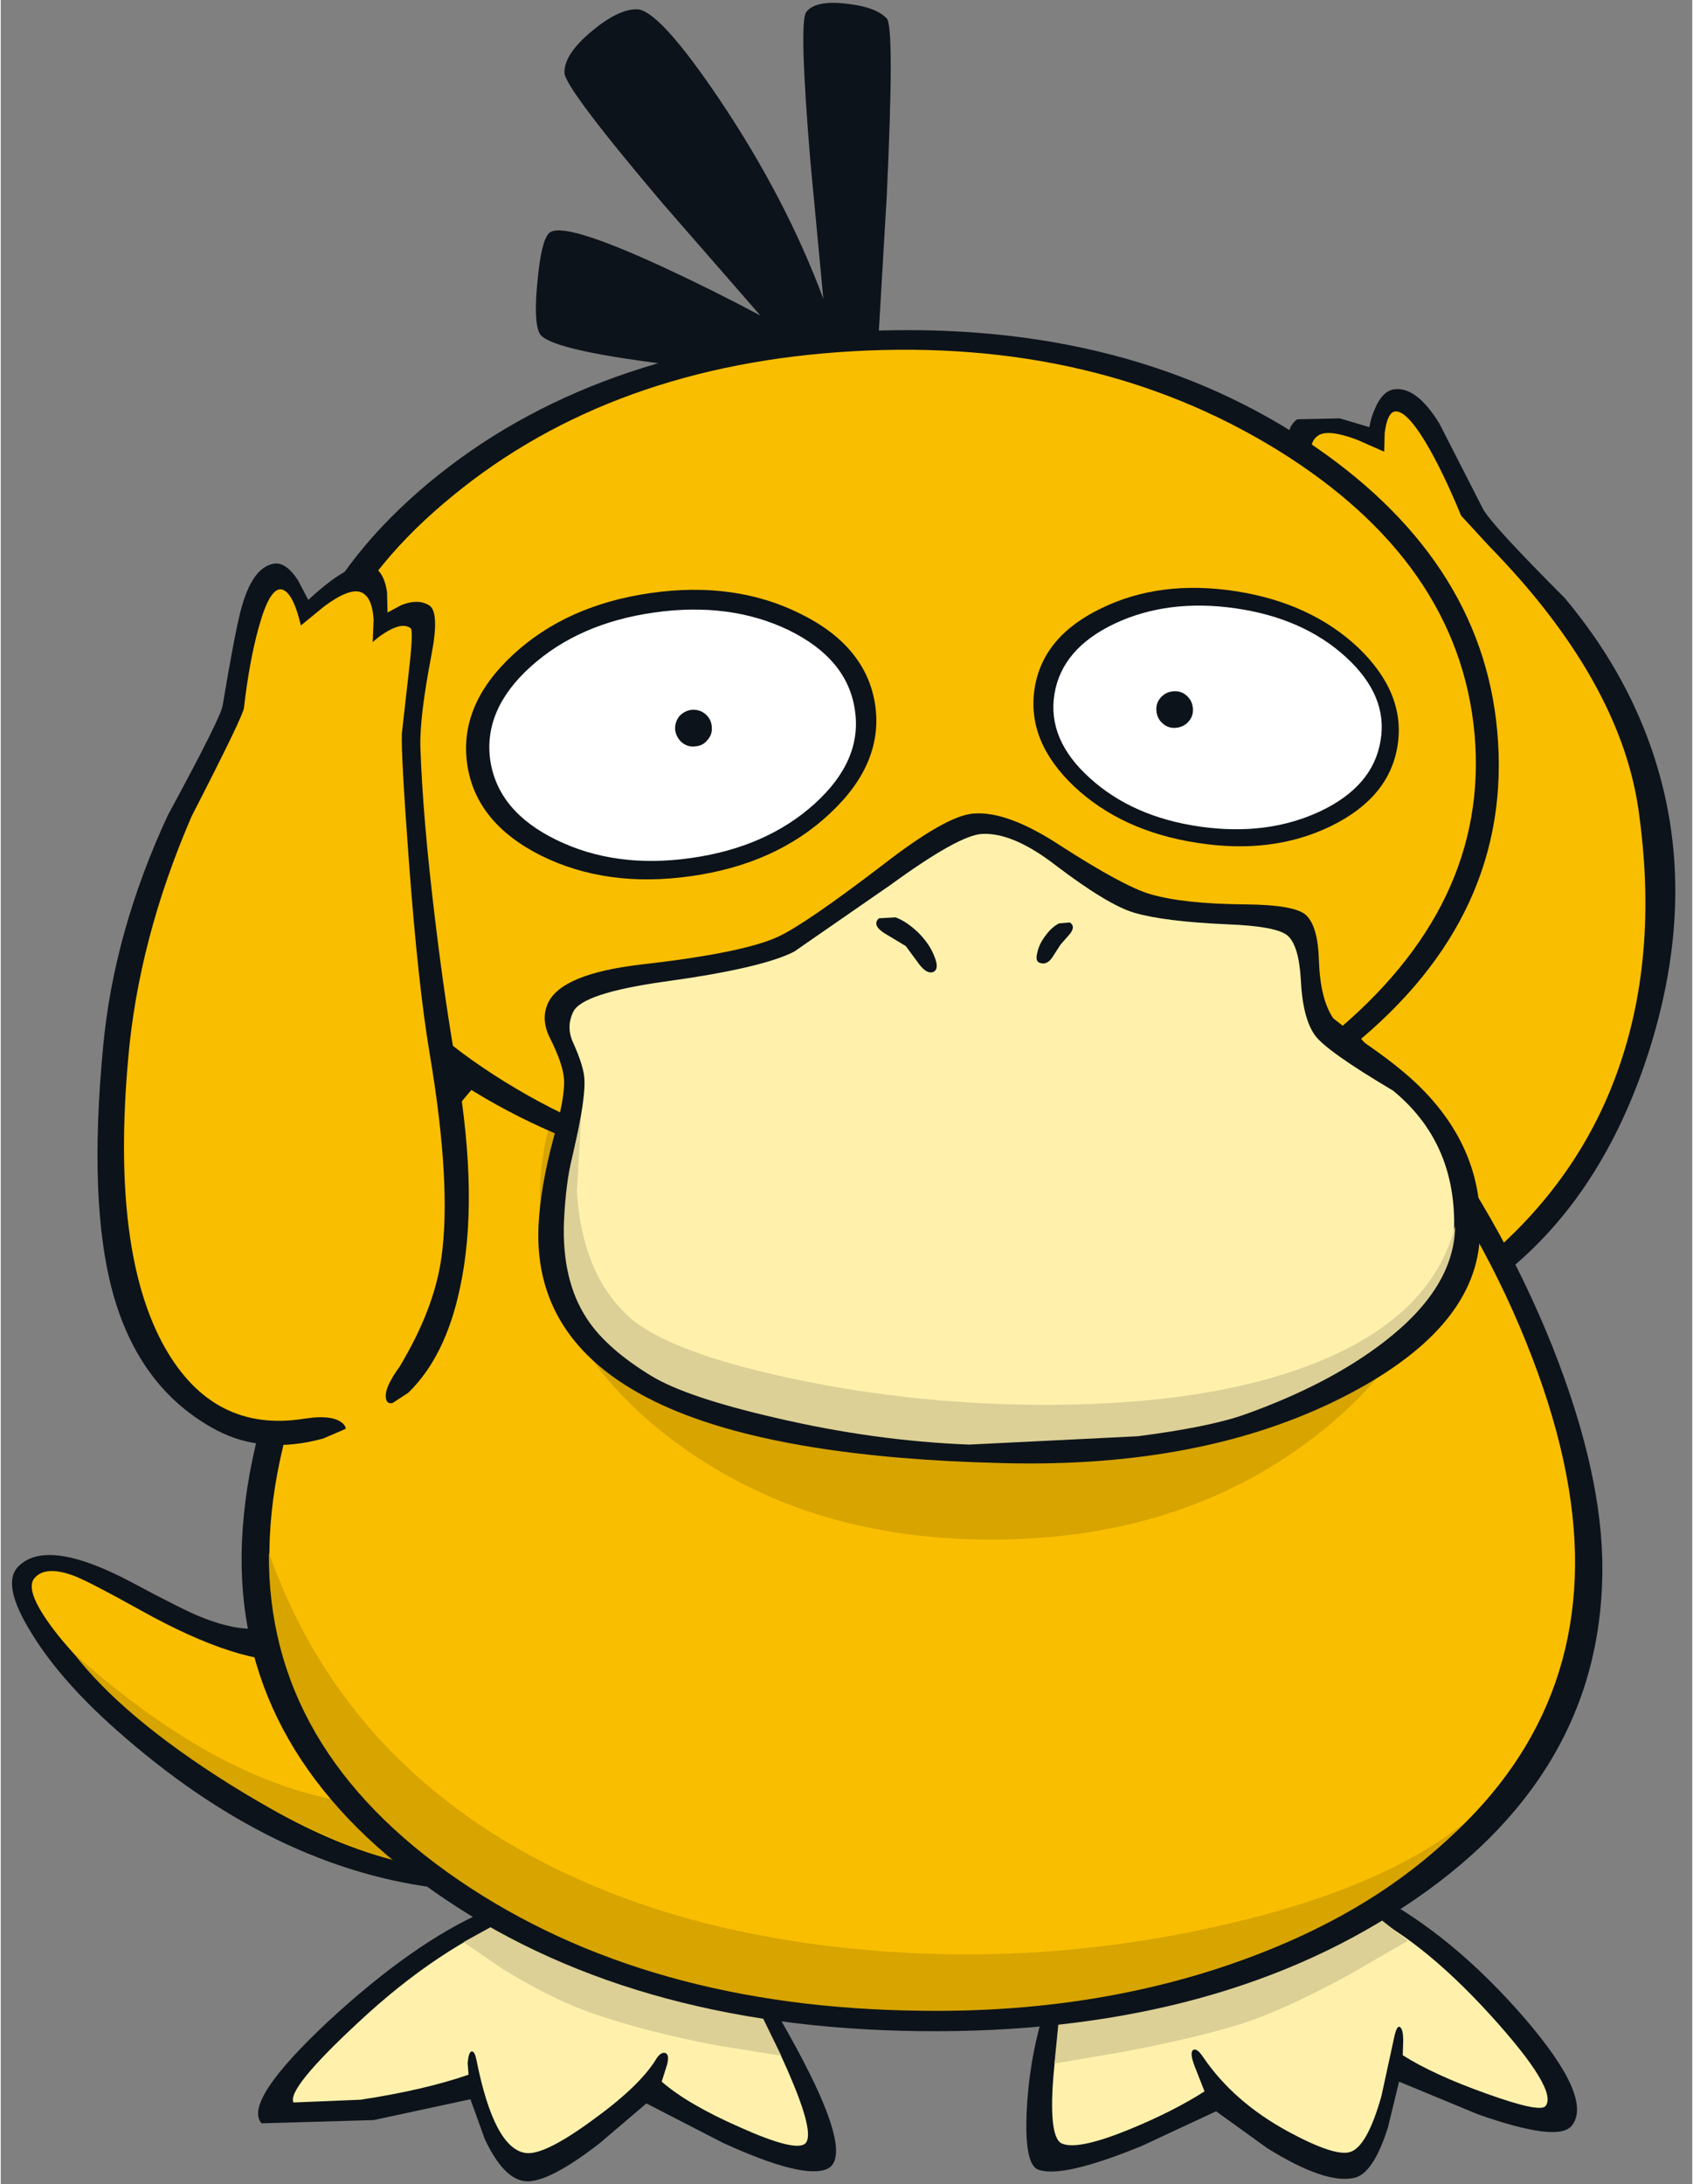 <svg xmlns="http://www.w3.org/2000/svg" version="1.1" width="183px" height="236px" viewBox="-1.25 -0.3 182.6 235.7"><rect x="-1.25" y="-0.3" width="182.6" height="235.7" fill="#808080" stroke="none"/><g><path fill="#0d131a" d="M83.2 40.2 L70.55 39.0 Q57.7 37.4 56.9 35.65 56.25 34.3 56.7 29.95 57.1 25.65 57.95 24.85 59.35 23.5 70.2 28.5 75.6 31.0 80.75 33.75 L70.2 21.65 Q59.65 9.2 59.6 7.55 59.55 5.6 62.45 3.15 65.35 0.7 67.4 0.7 69.8 0.7 76.45 10.6 83.55 21.2 87.55 31.95 L86.15 17.1 Q84.9 2.05 85.7 1.0 86.7 -0.3 90.05 0.1 93.25 0.45 94.4 1.7 95.25 2.6 94.4 20.75 L93.35 38.7 83.2 40.2"/><path fill="#0d131a" d="M144.8 234.75 Q141.7 235.4 135.5 231.55 L129.95 227.55 121.9 231.3 Q113.35 234.8 110.75 233.85 109.25 233.3 109.5 227.6 109.75 222.3 111.15 217.5 L148.4 204.85 Q156.15 209.3 163.25 217.5 170.7 226.15 168.35 229.1 166.9 230.95 158.15 227.85 L149.7 224.35 148.5 229.3 Q146.9 234.35 144.8 234.75"/><path fill="#fff1ac" d="M149.2 219.45 L147.8 225.9 Q146.25 231.4 144.4 231.95 142.75 232.45 137.75 229.75 131.85 226.55 128.55 221.7 127.85 220.65 127.45 220.95 127.1 221.25 127.6 222.6 L128.7 225.4 Q125.35 227.55 120.6 229.5 115.1 231.75 113.35 231.05 112.0 230.55 112.3 225.0 112.6 219.8 113.85 215.45 L145.0 205.7 Q151.8 208.65 159.55 217.15 166.95 225.3 165.5 227.0 164.85 227.7 159.15 225.65 153.4 223.6 150.1 221.5 L150.15 219.9 Q150.15 218.8 149.85 218.5 149.5 218.15 149.2 219.45"/><path fill="#dcd096" d="M132.55 218.15 Q127.55 219.7 119.55 221.2 L112.5 222.4 112.95 217.85 146.2 205.65 150.65 209.15 144.25 212.85 Q136.95 216.8 132.55 218.15"/><path fill="#0d131a" d="M82.15 216.3 Q86.0 222.9 87.55 226.7 90.05 232.75 88.0 233.75 85.45 234.95 76.7 230.95 L68.45 226.7 63.4 231.0 Q57.85 235.3 55.4 235.1 53.05 234.9 51.0 230.55 L49.45 226.25 39.0 228.5 26.9 228.85 Q24.85 226.5 34.15 217.8 43.3 209.35 50.95 206.0 L82.15 216.3"/><path fill="#fff1ac" d="M84.25 224.45 Q86.7 230.35 85.5 231.1 84.3 231.85 78.6 229.3 72.9 226.8 70.1 224.35 L70.7 222.45 Q70.95 221.35 70.45 221.25 69.95 221.15 69.45 222.0 67.65 224.9 62.5 228.6 57.35 232.35 55.4 232.05 52.0 231.55 50.1 222.0 49.9 221.0 49.55 221.1 49.25 221.2 49.15 222.35 L49.25 223.6 Q44.5 225.25 37.6 226.3 L30.35 226.6 Q29.6 225.15 37.3 218.0 45.95 209.9 54.75 206.35 L79.05 214.45 Q82.05 219.1 84.25 224.45"/><path fill="#dcd096" d="M62.4 216.9 Q58.05 215.35 52.95 212.2 L48.7 209.3 52.4 207.25 80.45 216.3 83.0 221.55 76.4 220.5 Q68.55 219.05 62.4 216.9"/><path fill="#0d131a" d="M12.15 187.2 Q5.4 181.4 2.1 176.0 -1.25 170.65 0.65 168.75 3.75 165.6 12.95 170.5 18.55 173.5 20.35 174.2 24.55 175.9 27.35 175.35 L28.2 179.25 Q29.75 184.25 33.3 189.6 36.85 194.95 42.65 199.85 45.55 202.3 47.75 203.65 29.3 202.05 12.15 187.2"/><path fill="#f9be00" d="M15.45 186.3 Q8.8 180.95 4.95 176.2 1.15 171.4 2.4 170.0 3.6 168.6 6.75 169.8 8.4 170.45 13.7 173.4 24.8 179.6 30.8 178.85 L46.35 201.4 Q32.35 199.85 15.45 186.3"/><path fill="#d7a400" d="M23.45 192.25 Q11.9 185.0 6.6 178.1 19.85 189.95 31.95 193.25 37.95 194.9 41.35 194.2 L46.35 201.4 Q36.35 200.3 23.45 192.25"/><path fill="#0d131a" d="M167.6 64.25 Q175.8 74.05 178.4 85.6 181.35 98.75 176.55 113.55 171.6 128.7 161.2 137.05 L135.1 105.3 Q138.1 101.8 140.65 96.25 145.7 85.2 143.5 75.0 141.5 65.9 136.5 56.65 132.8 49.9 133.5 49.2 134.45 48.25 136.55 48.55 L138.45 49.1 137.85 47.55 Q137.5 45.85 138.7 44.95 L143.3 44.85 146.5 45.8 Q146.65 44.8 147.1 43.8 147.95 41.8 149.3 41.7 151.65 41.5 154.05 45.4 L158.75 54.6 Q159.6 56.25 167.6 64.25"/><path fill="#f9be00" d="M165.35 65.35 Q174.15 76.55 175.6 87.45 177.6 101.9 173.85 113.65 170.0 125.8 160.2 134.55 L138.15 107.45 Q141.1 103.35 143.65 97.45 148.75 85.6 146.75 76.4 144.85 67.75 140.25 59.05 136.6 52.15 136.75 51.95 137.4 51.1 139.3 51.6 140.25 51.85 141.1 52.3 140.6 51.25 140.35 50.0 139.8 47.55 140.9 46.75 141.95 45.95 145.15 47.15 L148.1 48.45 148.15 46.45 Q148.4 44.45 149.1 44.15 150.3 43.7 152.55 47.4 154.4 50.5 156.4 55.35 L159.3 58.5 Q162.85 62.15 165.35 65.35"/><path fill="#0d131a" d="M171.65 169.35 Q171.45 191.65 150.05 205.6 129.25 219.25 98.0 218.9 66.35 218.55 45.4 203.75 24.55 189.1 24.75 167.6 24.85 156.15 30.7 142.25 36.6 128.15 46.5 116.0 57.2 102.9 69.95 95.5 84.15 87.25 98.75 87.4 113.55 87.55 127.75 96.55 140.4 104.5 150.95 118.25 160.55 130.75 166.25 145.0 171.75 158.85 171.65 169.35"/><path fill="#f9be00" d="M168.7 168.7 Q168.5 189.95 148.0 203.55 127.9 216.9 98.25 216.55 68.55 216.25 48.3 202.45 27.55 188.35 27.75 167.15 27.85 156.3 33.55 143.05 39.25 129.7 48.9 118.1 59.25 105.7 71.5 98.65 85.1 90.8 99.0 90.95 112.9 91.1 126.35 99.25 138.45 106.55 148.55 119.2 157.95 131.0 163.4 144.5 168.8 157.85 168.7 168.7"/><path fill="#d7a400" d="M105.7 92.15 L109.75 92.3 Q122.8 95.4 134.95 105.35 145.95 114.35 154.45 127.4 L154.5 129.0 Q154.5 144.25 140.2 155.05 125.9 165.85 105.7 165.85 85.5 165.85 71.2 155.05 56.95 144.25 56.95 129.0 56.95 113.75 71.2 102.95 85.5 92.15 105.7 92.15"/><path fill="#d7a400" d="M90.7 210.0 Q110.2 211.95 129.35 207.75 147.55 203.8 156.85 196.35 147.35 206.15 132.0 211.5 116.5 216.95 98.2 216.7 68.45 216.4 48.25 202.65 27.5 188.5 27.7 167.3 34.65 187.0 52.8 198.15 68.6 207.8 90.7 210.0"/><path fill="#0d131a" d="M90.55 35.5 Q119.3 33.9 139.5 47.15 158.6 59.75 160.3 78.6 162.1 98.45 144.65 112.6 127.3 126.7 99.25 128.3 71.0 129.85 51.0 118.2 30.8 106.35 29.0 86.6 27.2 66.65 44.9 51.85 62.65 37.05 90.55 35.5"/><path fill="#f9be00" d="M90.85 37.6 Q116.9 36.15 136.55 48.25 156.15 60.35 157.85 78.9 159.5 97.45 142.25 111.55 125.0 125.7 98.95 127.15 72.85 128.6 53.25 116.5 33.6 104.4 31.95 85.85 30.25 67.3 47.55 53.2 64.8 39.05 90.85 37.6"/><path fill="#0d131a" d="M40.45 63.6 L40.5 65.8 42.0 65.0 Q43.75 64.3 44.95 65.0 46.15 65.65 45.25 70.35 43.95 77.1 44.05 80.35 44.3 87.95 45.65 99.05 46.7 107.8 48.0 115.15 50.4 129.25 48.3 138.8 46.75 146.1 42.75 150.0 L38.3 152.9 33.55 154.95 Q27.1 156.7 22.05 154.05 13.65 149.6 10.8 139.05 8.2 129.4 9.8 112.65 10.95 100.25 16.8 87.65 22.5 77.15 22.7 75.85 23.95 68.35 24.65 65.6 25.85 61.0 28.15 60.55 29.5 60.25 30.85 62.35 L31.95 64.45 Q33.1 63.35 34.5 62.3 37.35 60.25 38.7 60.75 40.1 61.25 40.45 63.6"/><path fill="#f9be00" d="M31.15 67.2 L33.65 65.15 Q36.35 63.15 37.6 63.6 38.85 64.05 39.0 66.6 L38.9 69.0 Q39.6 68.35 40.45 67.85 42.15 66.85 43.0 67.5 43.3 67.75 42.85 71.75 L42.05 78.85 Q41.95 81.05 42.8 92.55 43.8 106.0 45.05 113.4 47.45 127.65 46.3 135.55 45.5 141.05 41.8 147.2 40.05 149.6 40.35 150.7 40.6 152.0 43.95 149.45 L42.85 150.85 Q41.3 152.55 38.95 153.85 35.15 155.9 32.65 155.95 36.8 154.65 35.8 153.45 34.8 152.3 31.55 152.8 21.7 154.4 16.45 145.1 10.65 134.8 12.5 114.0 13.6 101.1 19.35 87.8 24.95 76.9 25.0 76.1 25.6 70.95 26.6 67.4 27.75 63.2 29.0 63.3 30.25 63.45 31.15 67.2"/><path fill="#0d131a" d="M103.75 87.5 Q107.4 87.2 113.05 90.9 119.95 95.35 122.85 96.2 126.45 97.25 133.1 97.3 138.45 97.35 139.65 98.45 140.95 99.65 141.05 103.4 141.2 107.55 142.6 109.6 L146.0 112.25 Q149.5 114.65 151.6 116.65 159.15 123.85 158.4 133.55 157.7 143.35 143.6 150.5 128.5 158.15 107.0 157.6 83.5 157.05 71.1 151.75 56.2 145.35 56.8 132.0 57.0 127.85 58.4 122.6 59.7 118.0 59.55 116.15 59.45 114.55 58.05 111.75 57.0 109.7 57.85 107.9 59.35 104.8 67.8 103.8 78.85 102.55 82.65 100.8 85.65 99.4 93.95 93.05 100.85 87.7 103.75 87.5"/><path fill="#fff1ac" d="M104.65 89.7 Q108.0 89.5 112.65 93.1 118.25 97.35 121.1 98.2 124.35 99.15 131.1 99.45 136.55 99.65 137.7 100.7 138.9 101.8 139.1 105.5 139.3 109.55 140.6 111.4 141.8 113.1 149.05 117.4 155.7 122.85 155.65 131.85 155.6 138.5 148.0 144.35 142.1 148.95 132.95 152.2 129.2 153.55 121.45 154.55 L103.25 155.45 Q92.95 155.05 82.3 152.55 72.75 150.35 68.95 148.05 64.15 145.15 62.05 141.85 59.35 137.7 59.65 131.3 59.8 127.65 60.95 122.35 61.9 117.8 61.75 116.05 61.65 114.7 60.55 112.25 59.75 110.55 60.55 108.9 61.5 106.9 70.3 105.65 80.9 104.2 84.4 102.4 L94.8 95.2 Q102.15 89.85 104.65 89.7"/><path fill="#0d131a" d="M95.35 98.7 Q96.55 99.15 97.8 100.35 99.05 101.6 99.55 102.95 100.1 104.3 99.4 104.6 98.7 104.85 97.85 103.7 L96.45 101.8 94.2 100.45 Q92.75 99.55 93.55 98.8 L95.35 98.7"/><path fill="#0d131a" d="M113.15 101.65 L112.25 103.05 Q111.65 103.9 110.9 103.6 110.4 103.45 110.65 102.5 110.85 101.55 111.55 100.65 112.2 99.75 113.0 99.35 L114.15 99.25 Q114.8 99.65 114.2 100.45 L113.15 101.65"/><path fill="#dcd096" d="M66.5 141.75 Q70.75 145.6 84.05 148.45 97.85 151.4 112.5 151.3 129.25 151.2 140.25 146.95 153.2 141.95 155.75 132.0 155.7 138.65 148.1 144.5 142.15 149.1 133.05 152.35 129.25 153.7 121.5 154.7 L103.3 155.6 Q93.0 155.2 82.35 152.7 72.8 150.5 69.0 148.2 64.15 145.25 62.05 142.05 59.3 137.9 59.55 131.5 59.75 127.35 60.4 124.75 L61.4 120.35 60.95 128.3 Q61.5 137.15 66.5 141.75"/><path fill="#0d131a" d="M114.6 84.55 Q109.5 79.7 110.35 74.05 111.2 68.4 117.55 65.35 123.9 62.25 132.05 63.5 140.15 64.75 145.3 69.6 150.4 74.5 149.55 80.1 148.7 85.75 142.35 88.85 136.0 91.95 127.85 90.65 119.75 89.4 114.6 84.55"/><path fill="#ffffff" d="M116.3 83.65 Q111.7 79.5 112.5 74.6 113.3 69.7 119.0 67.0 124.75 64.3 132.05 65.35 139.35 66.4 143.95 70.6 148.55 74.8 147.7 79.65 146.9 84.55 141.2 87.25 135.45 89.95 128.15 88.9 120.9 87.85 116.3 83.65"/><path fill="#0d131a" d="M125.55 78.25 Q124.75 78.3 124.15 77.75 123.55 77.2 123.5 76.35 123.45 75.55 124.0 74.95 124.55 74.35 125.4 74.3 126.2 74.25 126.8 74.8 127.4 75.35 127.45 76.2 127.5 77.0 126.95 77.6 126.4 78.2 125.55 78.25"/><path fill="#0d131a" d="M88.25 87.5 Q82.45 92.95 73.3 94.25 64.2 95.55 57.1 92.05 50.0 88.5 49.1 82.15 48.2 75.8 54.0 70.4 59.8 65.0 68.9 63.7 78.0 62.4 85.1 65.95 92.2 69.45 93.15 75.8 94.05 82.1 88.25 87.5"/><path fill="#ffffff" d="M86.6 86.45 Q81.4 91.15 73.25 92.3 65.1 93.45 58.75 90.35 52.45 87.3 51.6 81.8 50.8 76.3 55.95 71.65 61.15 66.95 69.3 65.8 77.45 64.65 83.8 67.7 90.15 70.8 90.95 76.3 91.8 81.75 86.6 86.45"/><path fill="#0d131a" d="M73.7 80.25 Q72.9 80.35 72.25 79.8 71.65 79.25 71.55 78.45 71.5 77.65 72.0 77.0 72.55 76.4 73.35 76.3 74.2 76.25 74.8 76.75 75.45 77.3 75.5 78.1 75.6 78.95 75.05 79.55 74.55 80.2 73.7 80.25"/></g></svg>